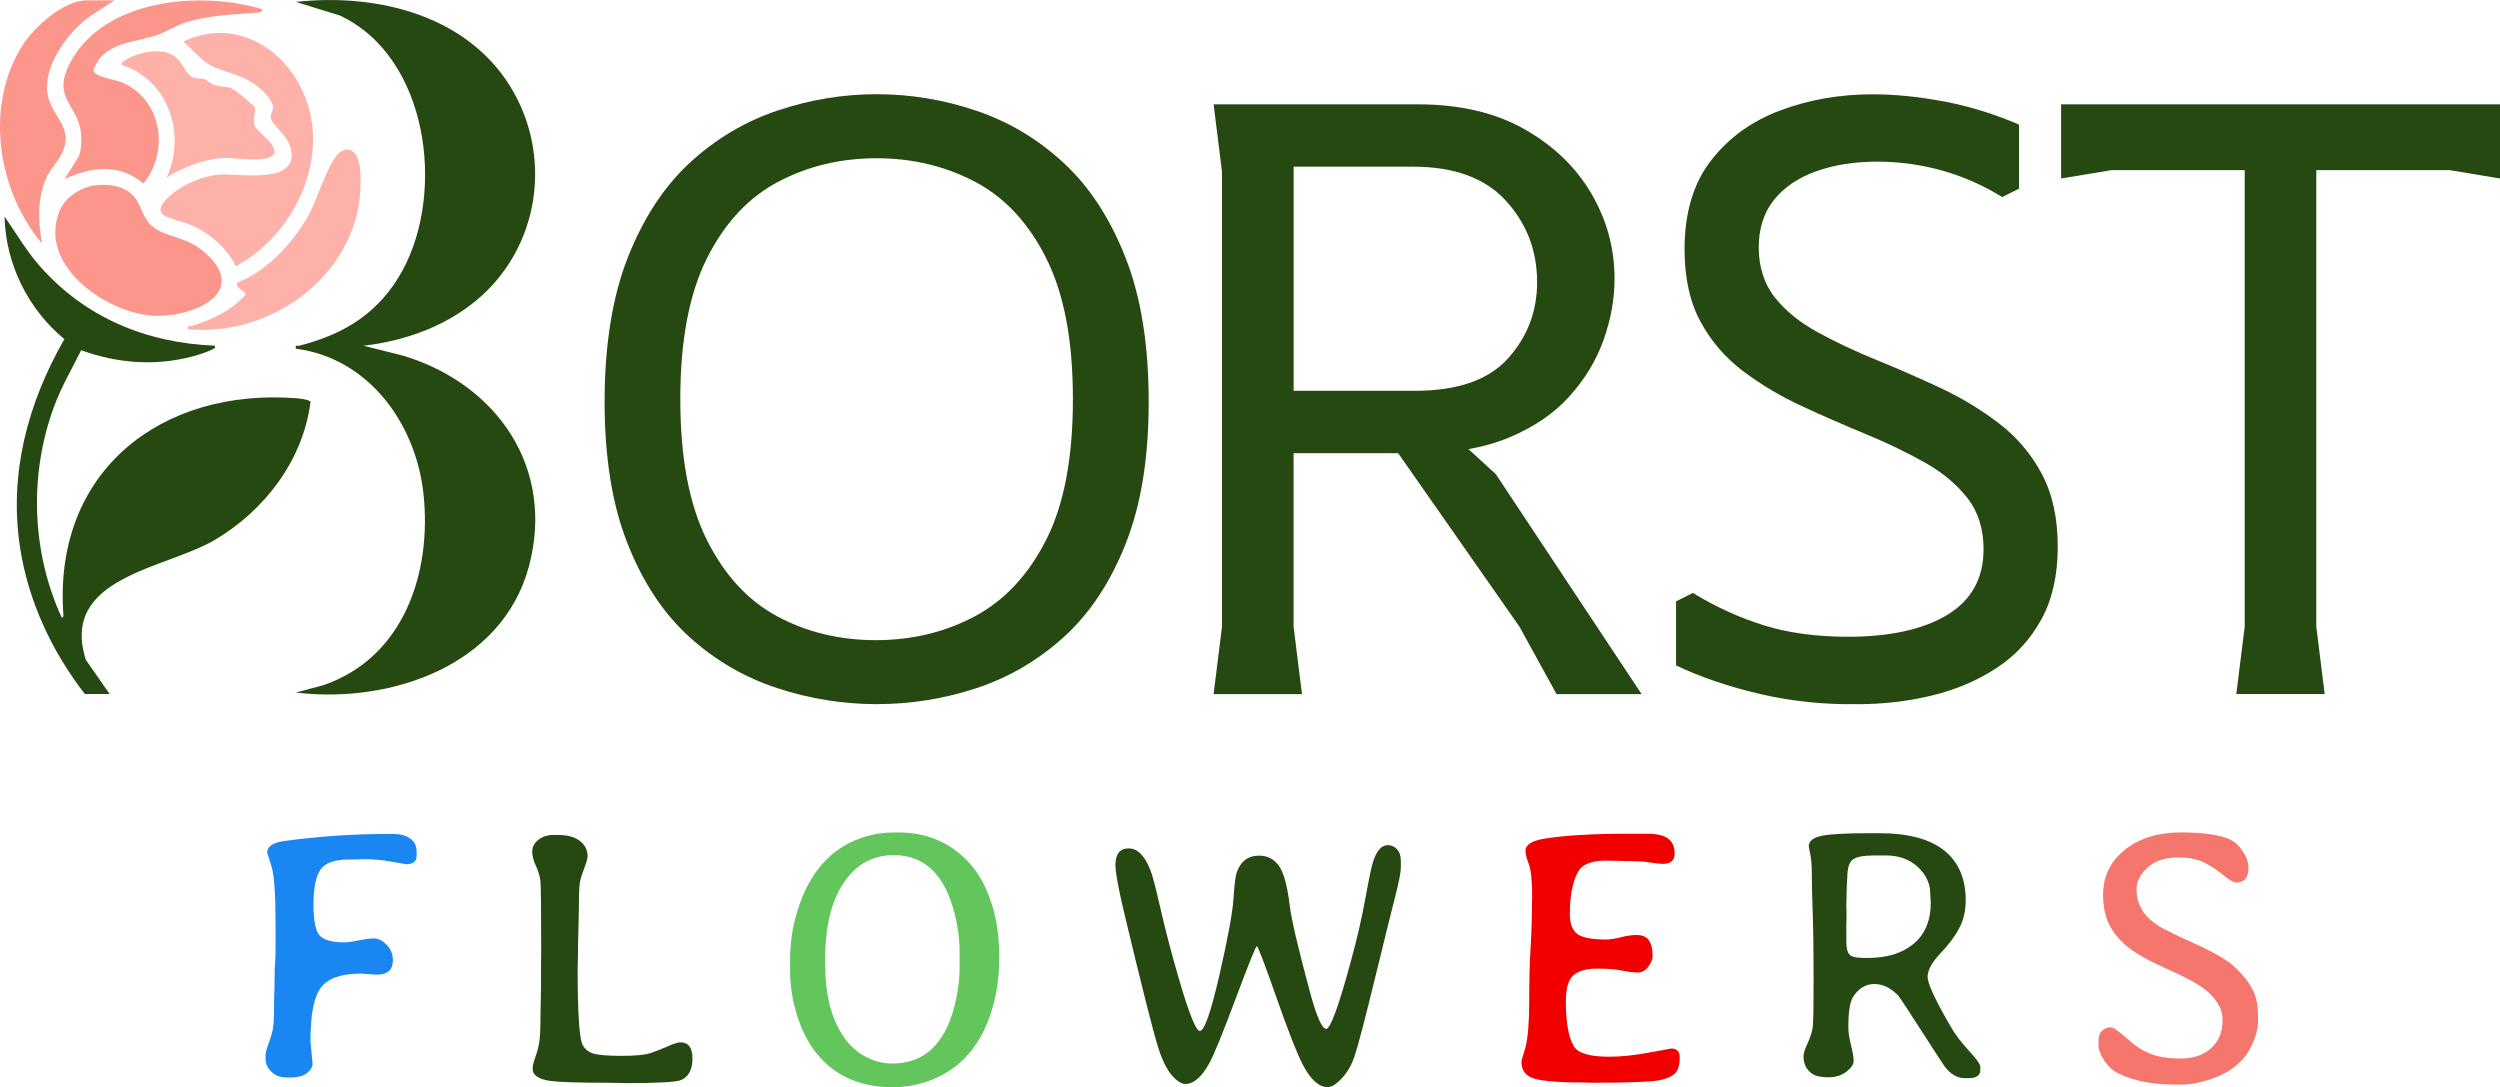 <?xml version="1.0" encoding="UTF-8"?><svg id="b" xmlns="http://www.w3.org/2000/svg" viewBox="0 0 500 217.44"><defs><style>.d{fill:#63c65d;}.e{fill:#1986f2;}.f{fill:#f4766c;}.g{fill:#fc968b;}.h{opacity:.74;}.i{fill:#f20000;}.j{fill:#264911;}</style></defs><g id="c"><path class="g" d="M18.85,37.09c2.26-.31,4.84-.11,6.78,1.17,3.36,2.22,2.02,6.17,6.81,8.2,3.39,1.43,5.68,1.46,8.71,4.21,9.03,8.19-3.22,12.98-10.66,12.46-9.53-.67-23.17-10.28-18.48-21.17,1.08-2.51,4.18-4.51,6.84-4.87Z"/><path class="g" d="M52.56,1.88l-.44.6c-4.82.38-9.99.51-14.64,1.89-2.36.7-4.16,2.01-6.3,2.71-4.56,1.48-10.49,1.36-12.49,6.92.11,1.41,4.25,1.89,5.63,2.46,8.07,3.33,9.64,13.77,4.36,20.23-4.7-4.01-10.51-3.37-15.77-.87l2.84-4.51c.48-1.38.58-2.9.47-4.36-.46-6.1-6.05-7.14-2.16-14.45C20.84-.26,40.14-1.92,52.56,1.88Z"/><path class="g" d="M22.83.07c-2,1.47-4.25,2.58-6.15,4.21-4.01,3.45-8.45,9.87-6.98,15.37.98,3.67,4.56,5.69,3.06,10.13-.74,2.2-2.57,3.71-3.5,5.81-1.85,4.18-1.64,8.71-.85,13.12C-.58,38.05-3.14,21.04,4.56,8.98,6.87,5.37,12.76.07,17.27.07h5.56Z"/><g class="h"><path class="g" d="M47.16,53.22c-1.72-3.57-5.21-6.56-8.81-8.16-1.58-.7-4.35-1.2-5.53-1.98-1.84-1.23.35-3.19,1.42-4.13,2.41-2.12,6.55-3.84,9.77-4.05,3.82-.25,16.37,2.25,14.03-5.63-.62-2.1-3.52-4.32-3.85-5.48-.28-.97.51-1.57.42-2.49-.06-.65-.82-1.85-1.28-2.33-3.2-3.35-5.55-3.75-9.55-5.16-3.38-1.19-4.54-3.31-7.12-5.49,10.63-5.1,21.27,1.75,24.76,12.18,4.15,12.37-3.06,26.78-14.25,32.72Z"/><path class="g" d="M70.79,30.5c2.11,1.97,1.26,9.6.61,12.28-3.63,14.82-18.86,24.46-33.85,23.06-.15-.87.2-.49.7-.64,4.14-1.24,7.93-2.98,10.87-6.27.22-.53-2.19-1.3-1.66-2.4,5.93-2.28,11.19-8.01,14.27-13.51,1.64-2.94,4.1-11.15,6.3-12.62.92-.61,1.9-.71,2.76.09Z"/><path class="g" d="M33.34,35.51c3.96-8.74.37-19.52-9.01-22.53-.44-.59,2.06-1.7,2.5-1.85,2.64-.94,6.14-1.51,8.42.4,1.21,1.01,2.05,3.43,3.28,3.93.8.33,1.57.13,2.34.36.62.19,1.3.97,2.08,1.22.99.32,2.27.24,3.31.6.59.2,4.5,3.41,4.67,3.75.36.73-.45,2.27-.03,3.62.48,1.51,3.86,3.2,4.01,5.3.04,2.54-7.91,1.26-9.41,1.27-4.16.05-8.69,1.68-12.15,3.92Z"/></g><path class="j" d="M72.68,69.14l8.04,2.02c18.65,5.68,30.32,22.38,25.08,42.06-5.33,20.02-27.82,27.57-46.63,25.29l5.56-1.49c16.07-5.56,21.67-22.51,19.96-38.3-1.52-13.99-10.94-27.09-25.52-28.98-.15-.91.23-.48.73-.61,9.14-2.34,16.06-6.68,20.64-15.11,8.59-15.81,5.05-42.69-12.56-50.91L59.17.38c16.57-1.83,35.17,2.84,43.7,18.31,7.39,13.4,4.77,30.3-6.62,40.54-6.49,5.83-14.96,8.92-23.56,9.92Z"/><path class="j" d="M16.97,138.81c-6.6-8.52-11.34-18.63-12.97-29.37-2.24-14.75,1.57-28.86,8.87-41.61C5.62,61.84,1.11,52.78.91,43.31c2.32,3.33,4.36,6.86,7.05,9.91,9.04,10.28,21.34,15.39,34.99,15.91.15.69-.07.48-.38.68-.82.52-3.17,1.25-4.19,1.51-7.44,1.93-14.97,1.34-22.14-1.28-1.86,3.73-3.97,7.32-5.42,11.25-5.02,13.56-4.52,29.06,1.51,42.2.5.08.33-.73.31-1.06-1.77-28.18,19.53-44.88,46.68-42.78.54.04,2.7.31,2.78.73-1.46,11.67-9.22,21.76-19.17,27.62-9.82,5.79-31.06,7.4-25.75,23.99l4.75,6.81h-4.96Z"/><path class="j" d="M175.33,140.83c-6.74,0-13.37-1.07-19.88-3.2-6.52-2.13-12.36-5.53-17.52-10.19-5.17-4.66-9.3-10.87-12.38-18.62-3.09-7.75-4.63-17.24-4.63-28.47s1.54-20.95,4.63-28.81c3.09-7.86,7.22-14.18,12.38-18.96,5.17-4.77,11.01-8.26,17.52-10.45,6.51-2.19,13.14-3.29,19.88-3.29s13.37,1.09,19.88,3.29c6.51,2.19,12.35,5.67,17.52,10.45,5.17,4.78,9.29,11.09,12.38,18.96,3.09,7.86,4.63,17.47,4.63,28.81s-1.55,20.72-4.63,28.47c-3.09,7.75-7.22,13.96-12.38,18.62-5.17,4.66-10.98,8.06-17.44,10.19-6.46,2.13-13.12,3.2-19.97,3.2ZM175.16,128.03c7.19,0,13.76-1.57,19.71-4.72,5.95-3.14,10.73-8.23,14.32-15.25,3.59-7.02,5.39-16.43,5.39-28.22s-1.77-21.06-5.31-28.14c-3.54-7.08-8.28-12.19-14.24-15.33-5.95-3.14-12.53-4.72-19.71-4.72s-13.76,1.57-19.71,4.72c-5.96,3.15-10.7,8.26-14.24,15.33-3.54,7.08-5.31,16.46-5.31,28.14s1.77,21.06,5.31,28.14c3.54,7.08,8.26,12.19,14.15,15.33,5.9,3.15,12.44,4.72,19.63,4.72Z"/><path class="j" d="M242.72,138.81l1.68-13.48V34.35l-1.68-13.48h40.94c8.31,0,15.39,1.66,21.23,4.97,5.84,3.31,10.3,7.61,13.39,12.89,3.09,5.28,4.63,10.95,4.63,17.02,0,4.04-.73,8.12-2.19,12.22-1.46,4.1-3.74,7.86-6.82,11.29-3.09,3.43-7.13,6.18-12.13,8.26-5,2.08-11.04,3.12-18.11,3.12h-24.94v34.71l1.68,13.48h-17.69ZM258.73,78.16h24.26c8.53,0,14.74-2.16,18.62-6.49,3.88-4.32,5.81-9.41,5.81-15.25,0-6.29-2.08-11.71-6.23-16.26-4.16-4.55-10.34-6.82-18.53-6.82h-23.93v44.82ZM311.3,138.81l-7.41-13.48-27.8-39.76h12.97l10.11,9.27,29.15,43.98h-17.02Z"/><path class="j" d="M371.44,140.83c-6.63.11-13.09-.56-19.38-2.02-6.29-1.46-11.91-3.37-16.85-5.73v-12.81l3.37-1.68c4.6,2.81,9.35,4.97,14.24,6.49s10.47,2.27,16.76,2.27c8.42,0,15.05-1.46,19.88-4.38,4.83-2.92,7.25-7.3,7.25-13.14,0-4.04-1.07-7.44-3.2-10.19-2.14-2.75-5-5.14-8.59-7.16-3.6-2.02-7.5-3.9-11.71-5.64-4.21-1.74-8.45-3.59-12.72-5.56-4.27-1.96-8.2-4.3-11.79-6.99-3.6-2.7-6.46-6.01-8.59-9.94-2.14-3.93-3.2-8.76-3.2-14.49,0-7.3,1.77-13.23,5.31-17.78,3.54-4.55,8.17-7.89,13.9-10.02,5.73-2.13,11.85-3.2,18.37-3.2,4.49,0,9.27.48,14.32,1.43,5.05.96,10.05,2.5,15,4.63v12.81l-3.37,1.68c-3.82-2.36-7.83-4.13-12.05-5.31-4.21-1.18-8.51-1.77-12.89-1.77-4.61,0-8.71.65-12.3,1.94-3.6,1.29-6.4,3.2-8.42,5.73s-3.03,5.7-3.03,9.52,1.07,7.25,3.2,9.94c2.13,2.7,5,5.03,8.59,6.99,3.59,1.97,7.52,3.82,11.79,5.56,4.27,1.74,8.51,3.6,12.72,5.56,4.21,1.97,8.11,4.33,11.71,7.08,3.59,2.75,6.46,6.12,8.59,10.11,2.13,3.99,3.2,8.85,3.2,14.57s-1.1,10.59-3.29,14.57c-2.19,3.99-5.17,7.22-8.93,9.69-3.76,2.47-8.03,4.3-12.81,5.48-4.78,1.18-9.8,1.77-15.08,1.77Z"/><path class="j" d="M412.22,35.7v-14.83h87.78v14.83l-10.11-1.68h-67.56l-10.11,1.68ZM447.26,138.81l1.68-13.48V26.93h14.32v98.4l1.68,13.48h-17.69Z"/><path class="e" d="M58.04,215.49h-.82c-1.18,0-2.16-.38-2.94-1.14-.78-.76-1.17-1.62-1.17-2.59v-.82c0-.43.22-1.22.66-2.39.44-1.17.72-2.17.85-3.01.13-.84.2-2.76.2-5.76l.07-2.13c.02-.71.04-1.77.04-3.19l.04-1.06.07-1.06c.05-.92.07-1.95.07-3.09v-4.33c0-6.1-.27-9.99-.82-11.67l-.85-2.7c0-1.25,1.11-2.03,3.33-2.34,7.02-.95,13.92-1.42,20.71-1.42h1.06c1.49,0,2.66.31,3.51.92.85.62,1.28,1.5,1.28,2.66v.74c0,1.16-.7,1.74-2.09,1.74-.07,0-1.03-.17-2.87-.51-1.84-.34-3.74-.51-5.67-.51l-.99.04c-.66.02-1.32.04-1.99.04-2.81,0-4.69.67-5.62,2.02-.93,1.35-1.4,3.68-1.4,7s.44,5.41,1.31,6.26c.87.85,2.49,1.28,4.86,1.28.69,0,1.64-.13,2.85-.39,1.22-.26,2.25-.39,3.1-.39s1.69.43,2.52,1.28c.83.85,1.24,1.88,1.24,3.09,0,1.91-1.05,2.87-3.16,2.87l-3.3-.21c-3.81,0-6.43.9-7.87,2.71-1.44,1.81-2.16,5.41-2.16,10.8l.43,4.57c0,.57-.35,1.16-1.06,1.77s-1.84.92-3.4.92Z"/><path class="j" d="M118.7,210.71c.99.31,2.87.46,5.64.46s4.7-.19,5.82-.57c1.11-.38,2.25-.83,3.42-1.35,1.17-.52,2-.78,2.5-.78,1.61,0,2.41,1.08,2.41,3.25s-.74,3.59-2.23,4.27c-.92.43-4.66.64-11.21.64l-.89-.04-2.7-.04c-5.79,0-9.55-.12-11.28-.35-2.44-.33-3.65-1.13-3.65-2.41,0-.59.18-1.37.53-2.34.35-.97.61-1.94.78-2.91.16-.97.25-2.66.25-5.07l.11-6.21v-4.5l.04-1.81c0-8.87-.05-13.78-.16-14.75-.11-.97-.41-1.98-.9-3.03-.5-1.05-.74-2.02-.74-2.89s.4-1.64,1.21-2.3c.8-.66,1.83-.99,3.09-.99h.85c1.91,0,3.38.4,4.4,1.21,1.02.8,1.53,1.82,1.53,3.05,0,.43-.22,1.21-.66,2.36-.44,1.15-.73,2.08-.87,2.8-.14.72-.21,2.42-.21,5.09l-.14,6.21-.04.89v1.81l-.07,3.58c0,8.77.34,13.78,1.03,15.04.45.83,1.17,1.4,2.16,1.7Z"/><path class="d" d="M199.83,190.99v.82c0,3.78-.52,7.29-1.56,10.53-2.03,6.43-5.7,10.84-10.99,13.23-2.79,1.25-5.69,1.88-8.69,1.88-6.15,0-11.02-2-14.61-5.99-1.92-2.13-3.39-4.78-4.42-7.94-1.03-3.17-1.54-6.26-1.54-9.29v-2.38c0-3.45.53-6.82,1.6-10.11,2.03-6.29,5.41-10.65,10.14-13.09,2.81-1.44,5.85-2.16,9.11-2.16h.82c6.05,0,10.98,2.27,14.79,6.81,1.56,1.87,2.84,4.34,3.85,7.43,1,3.09,1.51,6.51,1.51,10.27ZM165.04,191.84v1.21c0,5.58,1.1,10.15,3.3,13.72,1.11,1.82,2.56,3.26,4.34,4.33,1.79,1.06,3.69,1.6,5.73,1.6h.07c6.31,0,10.45-3.82,12.41-11.46.69-2.6,1.03-5.21,1.03-7.84v-2.98c0-2.58-.34-5.19-1.03-7.84-1.99-7.71-6.03-11.56-12.13-11.56-4.16,0-7.49,1.83-9.98,5.48-2.49,3.65-3.74,8.77-3.74,15.34Z"/><path class="j" d="M265.23,205.78c.86,0,2.52-4.55,4.98-13.66,1.18-4.29,2.14-8.45,2.87-12.47.73-4.02,1.25-6.48,1.56-7.4.71-2.15,1.69-3.22,2.94-3.22.69,0,1.29.27,1.81.8.52.54.78,1.35.78,2.45v1.18c0,.97-.37,2.91-1.12,5.81-.74,2.91-2.11,8.43-4.1,16.59-1.99,8.15-3.34,13.3-4.06,15.45-.72,2.15-1.85,3.87-3.39,5.18-.73.63-1.38.94-1.95.94-1.77,0-3.44-1.5-5-4.51-1.13-2.17-2.9-6.66-5.28-13.47-2.39-6.8-3.69-10.21-3.9-10.21s-1.61,3.47-4.2,10.4c-2.59,6.94-4.36,11.27-5.3,13-1.54,2.77-3.14,4.16-4.82,4.16-.52,0-1.11-.28-1.77-.82-1.44-1.18-2.66-3.34-3.65-6.5-.99-3.15-3.25-12.09-6.77-26.8-1.18-4.95-1.77-8.17-1.77-9.66,0-2.22.88-3.34,2.64-3.34s3.21,1.44,4.34,4.32c.43,1.07,1.05,3.43,1.88,7.07.83,3.64,1.75,7.29,2.77,10.95,2.6,9.45,4.35,14.17,5.25,14.17s2.2-3.7,3.9-11.11c1.7-7.41,2.64-12.5,2.82-15.29.18-2.79.4-4.56.66-5.32.8-2.22,2.28-3.34,4.43-3.34,2.43,0,4.1,1.37,5,4.12.47,1.39.87,3.39,1.19,6.01.32,2.62,1.61,8.15,3.88,16.61,1.39,5.26,2.52,7.89,3.39,7.89Z"/><path class="i" d="M327.51,187.02c2.01,0,3.01,1.4,3.01,4.18,0,.66-.29,1.38-.87,2.15-.58.77-1.28,1.15-2.11,1.15s-1.88-.13-3.16-.39c-1.28-.26-2.94-.39-5-.39s-3.61.43-4.65,1.29c-1.04.86-1.56,2.62-1.56,5.27,0,4.19.53,7.18,1.6,8.97.83,1.4,3.17,2.09,7.02,2.09,2.41,0,5.08-.27,8-.82,2.92-.54,4.42-.82,4.49-.82,1.11,0,1.67.61,1.67,1.83s-.23,2.16-.67,2.82c-.45.66-1.42,1.19-2.93,1.6-1.5.4-6.11.6-13.81.6l-1.31-.04c-4.92,0-8.3-.24-10.16-.73-1.86-.48-2.78-1.63-2.78-3.42l.21-.96.32-.96.28-1.03c.5-1.94.74-4.99.74-9.15s.09-7.73.28-10.71c.19-2.96.28-6.18.28-9.68,0-.09.01-.19.04-.28,0-3.36-.22-5.6-.67-6.74-.45-1.18-.67-2.08-.67-2.7,0-1.23,1.32-2.04,3.97-2.45,4.21-.64,9.69-.96,16.46-.96h3.87c1.92,0,3.32.32,4.2.96.89.64,1.33,1.64,1.33,3.01s-.79,2.06-2.38,2.06c-.28,0-.79-.05-1.53-.14l-1.84-.25c-1.11-.12-2.59-.18-4.43-.18l-1.21-.04c-.8-.02-1.61-.04-2.41-.04-2.81,0-4.63.71-5.46,2.13-1.13,1.94-1.7,4.81-1.7,8.62,0,1.84.49,3.14,1.47,3.9.98.76,2.9,1.13,5.76,1.13.8,0,1.81-.15,3.01-.46,1.21-.31,2.31-.46,3.3-.46Z"/><path class="j" d="M393.14,180.1c0,2.03-.42,3.86-1.26,5.48-.84,1.62-2.11,3.32-3.81,5.11-1.7,1.79-2.55,3.35-2.55,4.68s1.57,4.71,4.72,10.12c.85,1.47,2.03,3.02,3.55,4.66,1.51,1.64,2.27,2.71,2.27,3.21v.64c0,1.09-.77,1.63-2.3,1.63h-.82c-1.49,0-2.83-.78-4.01-2.34-.17-.21-1.71-2.58-4.63-7.11-2.92-4.53-4.45-6.86-4.59-7-1.51-1.58-3.13-2.38-4.84-2.38s-3.13.85-4.24,2.55c-.64.97-.96,3-.96,6.1,0,.97.18,2.16.53,3.58.35,1.42.53,2.47.53,3.16s-.48,1.4-1.45,2.15c-.97.75-2.18,1.12-3.63,1.12s-2.52-.24-3.21-.71c-1.16-.8-1.74-1.97-1.74-3.51,0-.54.28-1.43.85-2.66.57-1.23.9-2.32,1.01-3.28s.16-4.13.16-9.5-.06-9.81-.18-13.3c-.12-3.49-.18-6.06-.18-7.71s-.1-2.96-.3-3.9c-.2-.95-.3-1.49-.3-1.63,0-1.02.82-1.71,2.46-2.07,1.64-.37,4.8-.55,9.49-.55h2.2c5.72,0,10.02,1.15,12.91,3.44,2.88,2.29,4.33,5.64,4.33,10.04ZM372.29,191.59h1.24c3.9,0,6.98-.96,9.24-2.87,2.26-1.91,3.39-4.66,3.39-8.23-.07-.71-.11-1.29-.11-1.74,0-2.03-.83-3.82-2.48-5.35-1.66-1.54-3.79-2.31-6.42-2.31h-2.27c-2.08,0-3.51.26-4.27.78-.77.52-1.15,1.77-1.15,3.76-.05.47-.07.82-.07,1.03l-.04.67v.67l-.04.99v.67l-.04,1.06v1.03l.04.35v1.7l-.04,1.06v3.4c0,1.3.2,2.17.6,2.62.4.45,1.21.67,2.41.67Z"/><path class="f" d="M451.61,204.15c0,1.4-.38,2.94-1.13,4.65-1.47,3.33-4.27,5.69-8.41,7.06-2.13.71-4.1,1.06-5.92,1.06h-1.24c-4.35,0-8.07-.73-11.17-2.2-1.18-.57-2.15-1.45-2.91-2.66-.76-1.21-1.13-2.15-1.13-2.84v-.99c0-.99.25-1.7.76-2.13.51-.43,1.05-.64,1.63-.64s1.65.72,3.21,2.16c1.56,1.44,3.14,2.48,4.75,3.12,1.61.64,3.66.96,6.15.96s4.5-.69,6.03-2.07c1.53-1.38,2.29-3.25,2.29-5.6s-1.28-4.47-3.83-6.37c-1.35-1.02-3.99-2.41-7.93-4.18-3.94-1.77-6.68-3.44-8.25-5-1.56-1.56-2.6-3.1-3.12-4.63-.52-1.53-.78-3.13-.78-4.81,0-3.74,1.45-6.76,4.36-9.08,2.91-2.32,6.64-3.48,11.21-3.48s7.9.5,10,1.49c.78.38,1.56,1.13,2.34,2.25.78,1.12,1.17,2.24,1.17,3.35,0,1.96-.83,2.94-2.48,2.94-.5,0-1.4-.54-2.71-1.61-1.31-1.08-2.62-1.91-3.94-2.52-1.31-.6-2.96-.9-4.95-.9-2.96,0-5.21.9-6.77,2.7-1.02,1.18-1.53,2.42-1.53,3.72,0,3.07,1.53,5.53,4.57,7.38,1.04.64,3.45,1.81,7.22,3.51,3.77,1.7,6.41,3.26,7.93,4.68,1.51,1.42,2.65,2.85,3.42,4.31.77,1.45,1.15,3.19,1.15,5.2v1.17Z"/></g></svg>
